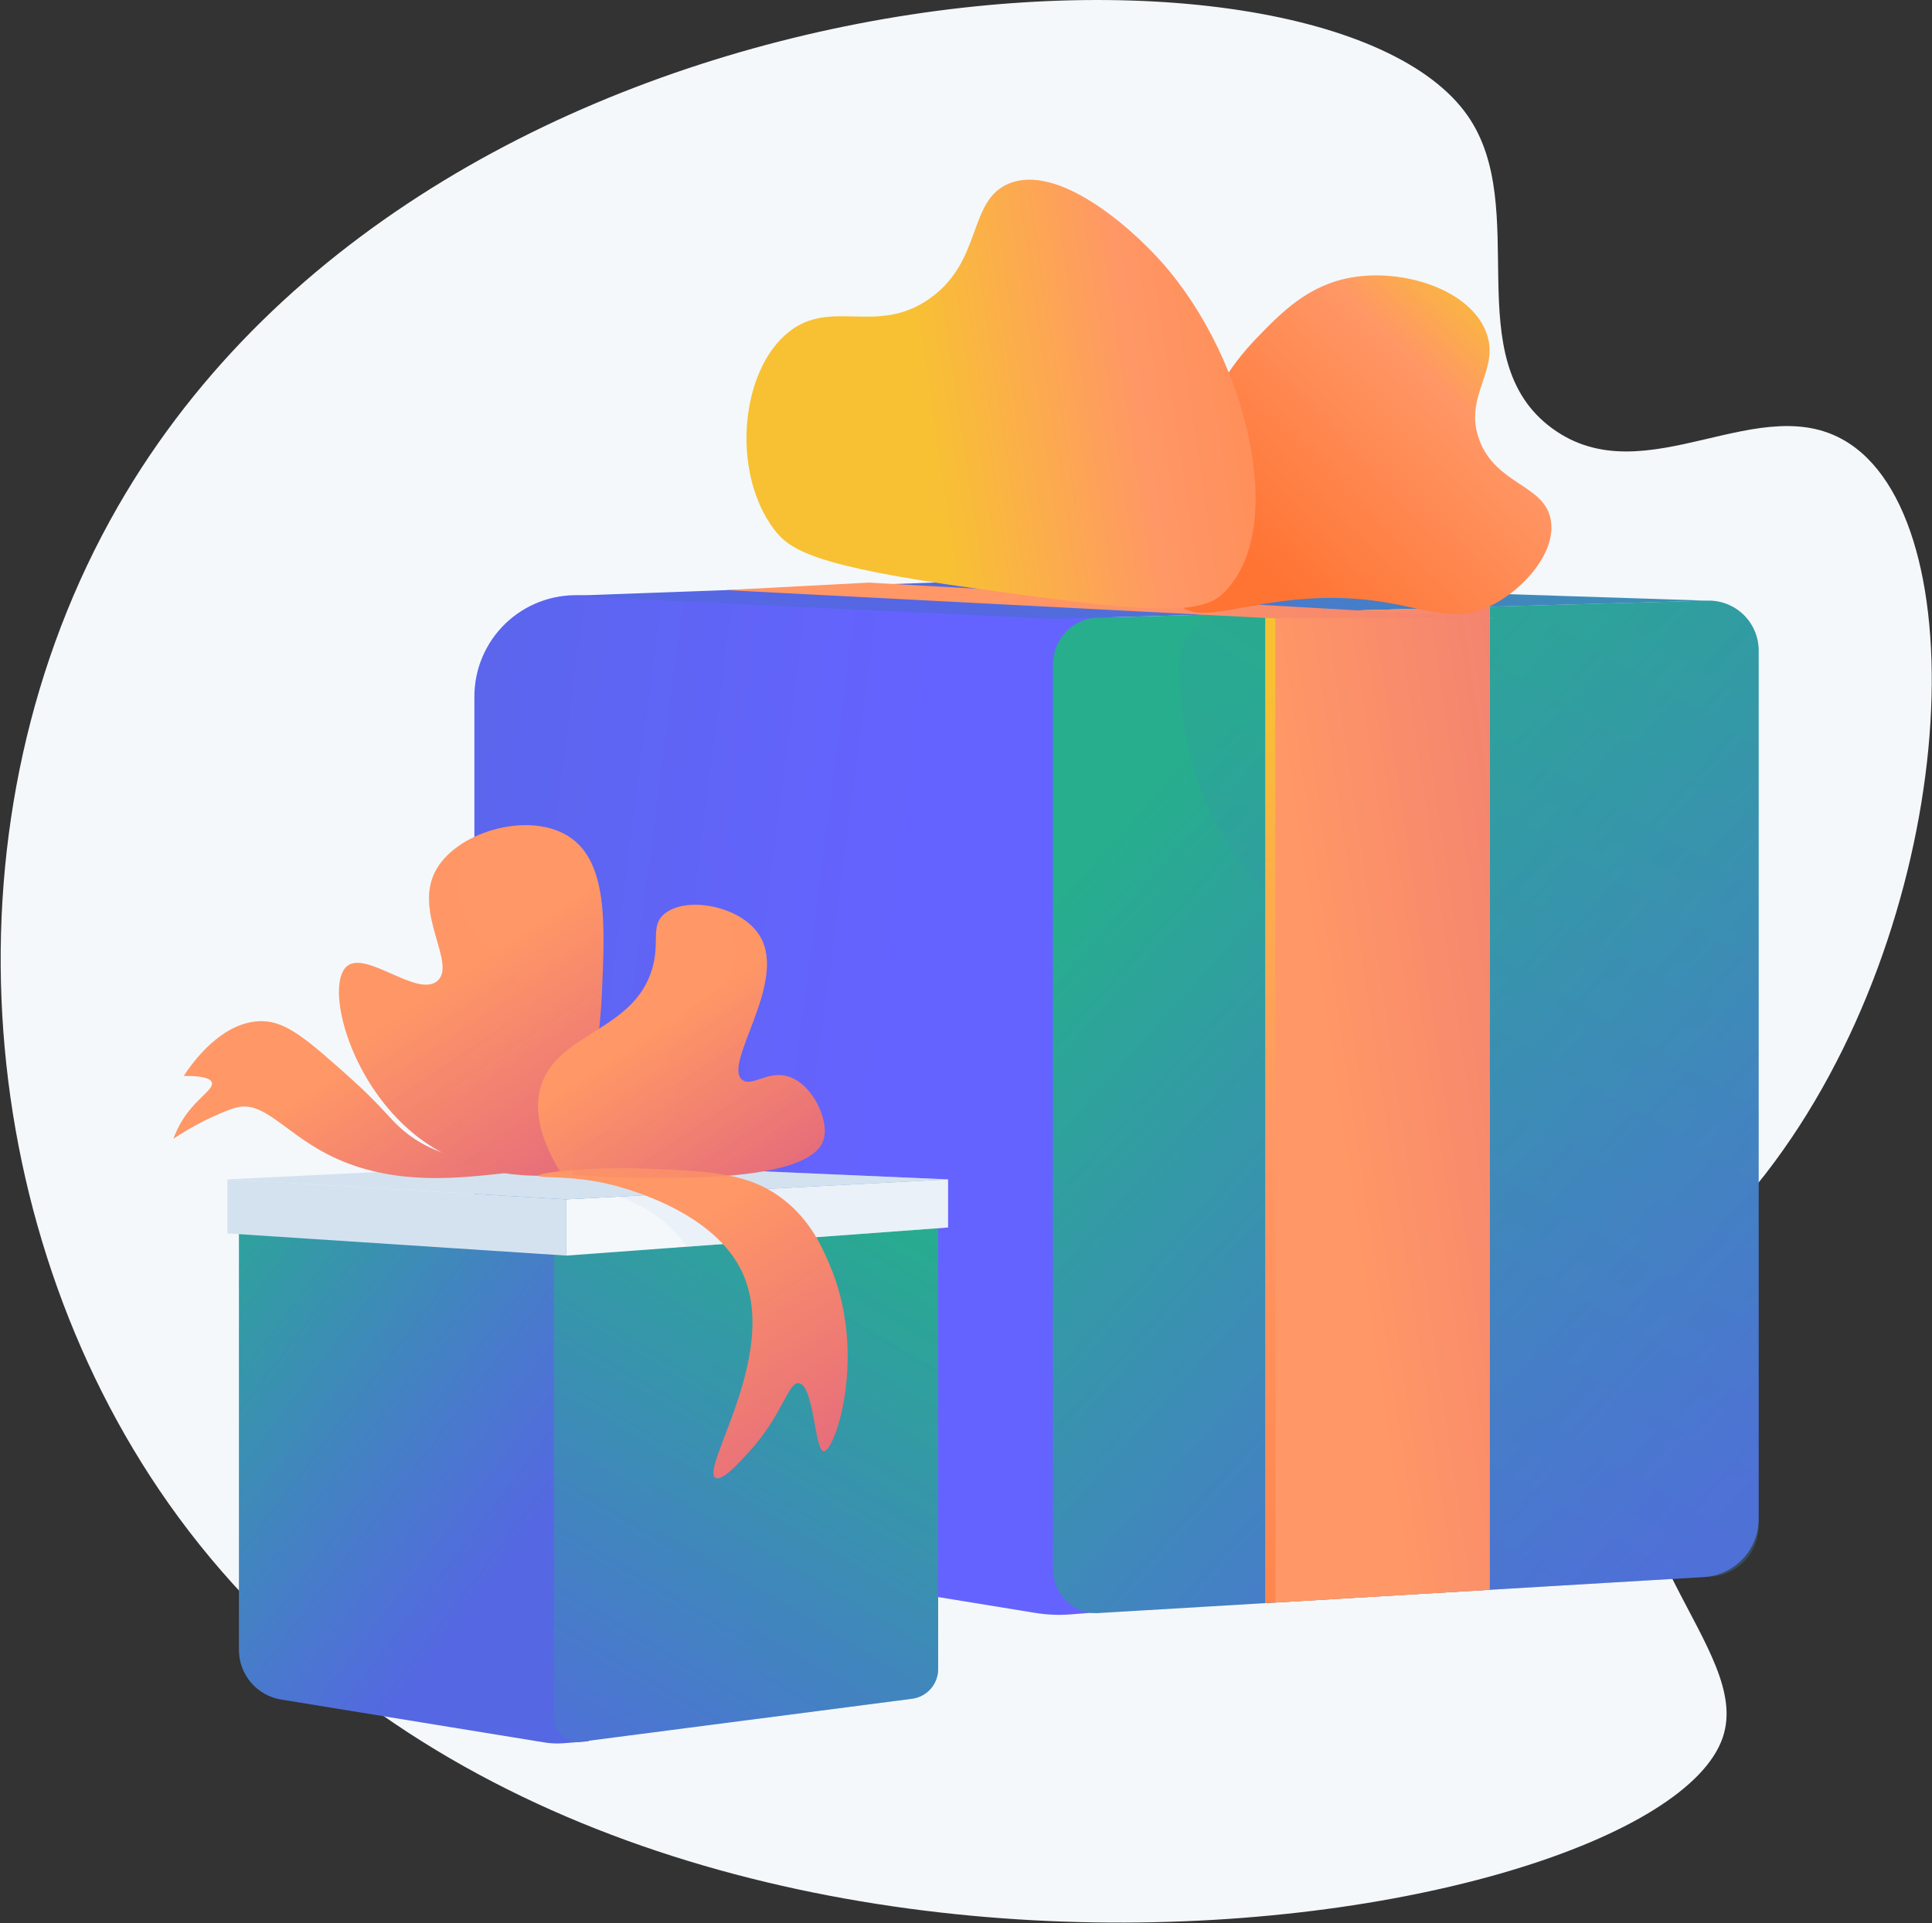 <?xml version="1.0" encoding="UTF-8"?> <svg xmlns="http://www.w3.org/2000/svg" width="2813" height="2801" viewBox="0 0 2813 2801" fill="none"><rect x="0" y="0" width="2813" height="2801" fill="#333333" stroke="none"/><g clip-path="url(#clip0_1520_576)"><path d="M2136.76 168.29C2231.19 303.48 2120.47 522.64 2260.59 624.29C2396.99 723.29 2564.59 561.04 2693.09 646.23C2883.78 772.61 2848.96 1350.88 2570.16 1710.17C2486.32 1818.17 2416.26 1860.26 2385.23 1982.46C2318.6 2244.86 2552.76 2400.95 2508.23 2530.73C2407.87 2823 864.83 3068.16 245.7 2190C-43.5 1779.82 -86.72 1187.56 171.63 737.73C638.5 -75.1 1924.87 -135 2136.76 168.29Z" fill="#F4F8FB"></path><path d="M690.71 2215.91L1507.37 2349C1524.46 2351.79 1541.82 2352.51 1559.08 2351.15L1625.79 2345.89L1614.73 894.27L843.55 866.9C823.738 866.195 803.986 869.488 785.475 876.584C766.963 883.68 750.071 894.432 735.806 908.199C721.541 921.967 710.196 938.467 702.448 956.715C694.7 974.963 690.708 994.585 690.71 1014.41V2215.91Z" fill="url(#paint0_linear_1520_576)"></path><path d="M2560.61 947.65V2211.93C2560.72 2233.59 2552.51 2254.46 2537.68 2270.25C2522.85 2286.04 2502.53 2295.54 2480.91 2296.79L1599.2 2349.24C1563.53 2351.36 1533.1 2321.74 1533.1 2284.98V967.83C1533.1 931.04 1561.95 900.53 1597.75 899.53L2485.82 874.79C2495.56 874.485 2505.26 876.146 2514.35 879.675C2523.43 883.204 2531.71 888.528 2538.7 895.329C2545.68 902.13 2551.22 910.269 2554.98 919.258C2558.75 928.248 2560.66 937.904 2560.61 947.65V947.65Z" fill="url(#paint1_linear_1520_576)"></path><path d="M825.6 867.84L1533.1 901.34L2485.82 874.78L1509.05 842.96L825.6 867.84Z" fill="url(#paint2_linear_1520_576)"></path><path style="mix-blend-mode:multiply" opacity="0.3" d="M2484.56 874.82L1789.05 894.2C1749.49 895.3 1717.18 928.68 1717.23 969.1C1717.3 1036.56 1728.55 1106.29 1758.23 1173.55C1857.23 1397.82 2078.56 1406.1 2124.61 1611.94C2162.97 1783.45 2027.11 1857.24 2012.75 2076.41C2008.98 2133.98 2013.96 2195.92 2031.1 2262.32C2040.1 2297.27 2072.62 2321.08 2108.04 2318.97L2490.94 2296.2C2509.84 2295.11 2527.59 2286.81 2540.55 2273.01C2553.51 2259.22 2560.68 2240.98 2560.59 2222.05V948.92C2560.64 939.011 2558.7 929.193 2554.87 920.052C2551.04 910.911 2545.41 902.636 2538.32 895.72C2531.22 888.803 2522.8 883.388 2513.57 879.797C2504.33 876.206 2494.47 874.513 2484.56 874.82V874.82Z" fill="url(#paint3_linear_1520_576)"></path><path d="M1842.15 2334.79L2169.06 2315.34V883.61L1842.15 892.72V2334.79Z" fill="url(#paint4_linear_1520_576)"></path><path d="M1856.88 2333.91L2169.06 2315.34V883.61L1856.88 892.31V2333.91Z" fill="url(#paint5_linear_1520_576)"></path><path d="M1265 848.48L2176.31 900.29H1848.68L1056.81 859.42L1265 848.48Z" fill="url(#paint6_linear_1520_576)"></path><path d="M1708.44 804.73C1729.66 674.73 1745.17 579.73 1830.06 491.99C1865.86 454.99 1904.95 414.59 1969.06 403.88C2042.78 391.55 2136.88 420.61 2162.66 480.82C2187.14 537.99 2129.47 575.25 2153.97 640.91C2178.6 706.91 2250.36 705.51 2258.22 758.81C2264.88 803.96 2220.8 855.19 2176.31 879.19C2099.47 920.65 2055.85 862.33 1905.76 871.75C1802.34 878.24 1742.65 910.98 1714.64 877.95C1701.31 862.23 1702.62 840.39 1708.44 804.73Z" fill="url(#paint7_linear_1520_576)"></path><g style="mix-blend-mode:multiply" opacity="0.3"><path d="M2119.22 753.85C2026.56 718.41 1979.07 641.29 1938.03 659.53C1901.56 675.74 1923.81 743.43 1880.94 798.53C1841.8 848.84 1770 860.8 1706.2 860.85C1707.64 867.132 1710.53 872.988 1714.64 877.95C1742.64 910.95 1802.34 878.24 1905.76 871.75C2055.85 862.33 2099.47 920.65 2176.31 879.19C2217.13 857.19 2257.48 812.19 2258.74 770.11C2215.44 774.76 2167.28 772.23 2119.22 753.85Z" fill="url(#paint8_linear_1520_576)"></path></g><path d="M1148.73 483.3C1211.06 434.11 1276.73 488.97 1353.5 434.9C1431.22 380.14 1408.64 292.27 1468.92 267.36C1538.92 238.42 1642.67 326.73 1692.31 382.78C1818.38 525.14 1877.59 777.87 1777.94 866.78C1740.54 900.15 1634.63 886.4 1424.34 857.54C1183.99 824.54 1149.4 800.91 1126.39 769.98C1064.4 686.63 1078.17 539 1148.73 483.3Z" fill="url(#paint9_linear_1520_576)"></path><g style="mix-blend-mode:multiply" opacity="0.3"><path d="M1543.38 590C1508.74 579.08 1492.96 618.72 1421.76 634.68C1408.69 637.61 1283.13 663.84 1215.76 585.04C1189.02 553.77 1176.47 511.72 1177.93 467.14C1167.36 470.83 1157.49 476.284 1148.74 483.27C1078.18 538.96 1064.41 686.6 1126.4 769.95C1149.4 800.88 1184 824.51 1424.35 857.51C1634.64 886.37 1740.55 900.12 1777.95 866.75C1782.94 862.218 1787.55 857.278 1791.72 851.98C1741.27 850.32 1688.34 838.1 1650.12 800.98C1576.37 729.38 1602.27 608.61 1543.38 590Z" fill="url(#paint10_linear_1520_576)"></path></g><path d="M409.37 2475.2L792.5 2537.64C801.803 2539.15 811.254 2539.55 820.65 2538.81L856.97 2535.94L850.97 1745.58L411.67 1730C403.4 1729.71 395.156 1731.08 387.429 1734.04C379.702 1737 372.651 1741.49 366.697 1747.24C360.743 1752.98 356.007 1759.87 352.772 1767.49C349.537 1775.11 347.87 1783.3 347.87 1791.57V2402.88C347.87 2420.27 354.056 2437.1 365.323 2450.35C376.591 2463.6 392.204 2472.41 409.37 2475.2V2475.2Z" fill="url(#paint11_linear_1520_576)"></path><path d="M1365.97 1717.66V2430.78C1365.97 2441.38 1362.11 2451.61 1355.12 2459.57C1348.13 2467.53 1338.48 2472.68 1327.97 2474.05L843.5 2537C838.782 2537.37 834.038 2536.76 829.566 2535.21C825.095 2533.66 820.993 2531.2 817.518 2527.99C814.043 2524.77 811.27 2520.88 809.374 2516.54C807.478 2512.2 806.499 2507.52 806.5 2502.79V1785.65C806.5 1776.03 810.306 1766.79 817.088 1759.97C823.87 1753.14 833.077 1749.27 842.7 1749.21L1365.97 1717.66Z" fill="url(#paint12_linear_1520_576)"></path><path d="M331.1 1796.3L824.5 1828.62V1746.75L331.1 1717.66V1796.3Z" fill="#D4E2F0"></path><path style="mix-blend-mode:multiply" opacity="0.3" d="M908.5 1745.25C933.32 1754.87 961.5 1770.78 985.58 1797.42C1049.01 1867.48 1038.16 1960.32 1035.67 1981.64C1022.15 2097.47 941.87 2110.64 946.8 2190.09C952.39 2280.09 1057.54 2297.09 1093.8 2403.39C1105.19 2436.76 1106.96 2470.67 1102.98 2503.28L1327.98 2474.05C1338.49 2472.68 1348.14 2467.53 1355.13 2459.57C1362.12 2451.61 1365.98 2441.38 1365.98 2430.78V1717.66L908.5 1745.25Z" fill="url(#paint13_linear_1520_576)"></path><path d="M824.5 1746.75V1828.62L1380.38 1787.68V1717.66L824.5 1746.75Z" fill="#F4F8FB"></path><path d="M331.1 1717.66L824.5 1693.46L1380.38 1717.66L824.5 1746.75L331.1 1717.66Z" fill="#D4E2F0"></path><g style="mix-blend-mode:multiply" opacity="0.3"><path d="M331.1 1717.66L824.5 1693.46L1380.38 1717.66L824.5 1746.75L331.1 1717.66Z" fill="#D4E2F0"></path></g><path d="M267.5 1566.94C280.18 1547.63 323.5 1486.62 381.7 1487.22C416.85 1487.59 447.26 1514.05 506.7 1566.94C557.07 1611.8 565.92 1628.48 587.5 1646.66C626.5 1679.51 697.15 1709.05 836.35 1685.44C798.571 1697.86 759.562 1706.17 720 1710.22C657.29 1716.64 564.15 1726.22 476.52 1680.88C412.44 1647.75 383.36 1601.88 342.95 1613.27C333.53 1615.92 305.26 1626.83 274.88 1644.47C265.36 1649.99 257.69 1654.98 252.46 1658.47C253.46 1655.71 255.22 1651.07 257.85 1645.55C278.45 1602.19 312.02 1588.25 308.48 1576.55C307.07 1572 299.43 1566.67 267.5 1566.94Z" fill="url(#paint14_linear_1520_576)"></path><path d="M818.03 1710.7C784.2 1714 694.58 1718 615.5 1661.15C508.99 1584.58 471.86 1433.75 505.62 1406.91C534.13 1384.24 608.28 1453.91 637.05 1428.45C664.88 1403.85 603.61 1331.52 632.74 1271.17C661.05 1212.52 767.22 1180.74 826.65 1217.31C885.28 1253.39 881.04 1345.31 876.21 1450C871.02 1562.34 842.03 1652.2 818.03 1710.7Z" fill="url(#paint15_linear_1520_576)"></path><path d="M818.03 1710.7C778.85 1647.5 779.31 1606.12 788.41 1579.27C814.07 1503.53 922.74 1501.16 949.46 1411.27C961.3 1371.43 946.77 1349.04 966.7 1331.55C998.02 1304.05 1080.06 1318.85 1106.7 1363.87C1146.87 1431.64 1051.06 1550.16 1080.84 1572.87C1095.18 1583.8 1118.84 1557.45 1149.79 1568.56C1183.93 1580.82 1207.21 1631.64 1199.34 1659.05C1188.21 1697.9 1103.2 1728 818.03 1710.7Z" fill="url(#paint16_linear_1520_576)"></path><g style="mix-blend-mode:multiply" opacity="0.3"><path d="M1380.38 1717.66L901.67 1742.71C928.05 1751.99 959.21 1768.33 985.55 1797.42C990.773 1803.2 995.632 1809.3 1000.1 1815.69L1380.38 1787.69V1717.66Z" fill="#D4E2F0"></path></g><path d="M1042.11 2152.39C1017.28 2140.04 1140.04 1966.47 1077.77 1847.01C1031.58 1758.41 897.93 1727.01 882.67 1723.63C829.44 1711.76 784.38 1716.12 784.31 1712.33C784.23 1707.42 860.06 1698.83 943 1702.08C1036.63 1705.75 1091.83 1708.66 1141.22 1747.33C1180.54 1778.11 1197.05 1816.58 1208.01 1842.13C1263.65 1971.79 1215.9 2114.13 1199.39 2113.6C1185.84 2113.16 1185.39 2016.07 1162.76 2014.49C1146.87 2013.39 1139.98 2060.91 1089.51 2115.76C1072.74 2134 1051.5 2157.06 1042.11 2152.39Z" fill="url(#paint17_linear_1520_576)"></path><path style="mix-blend-mode:multiply" opacity="0.3" d="M1149.84 1568.5C1118.9 1557.39 1095.23 1583.74 1080.89 1572.81C1051.11 1550.11 1146.89 1431.59 1106.75 1363.81C1095.98 1345.64 1076.16 1332.5 1054.33 1324.97C1073.33 1363.61 1072.59 1390.34 1065.81 1409.05C1049.06 1455.28 995.12 1455.91 977.47 1510.32C960.65 1562.18 998.86 1594.96 979.63 1628.82C957.69 1667.44 881.29 1627.87 848.2 1663.29C837.06 1675.21 833.2 1692.29 833.75 1711.58C1106.23 1726.86 1188.42 1697.16 1199.39 1658.98C1207.27 1631.58 1183.98 1580.76 1149.84 1568.5Z" fill="url(#paint18_linear_1520_576)"></path><path style="mix-blend-mode:multiply" opacity="0.3" d="M658.6 1577.12C669.33 1522.89 757.02 1508.12 757.71 1450C758.32 1398.14 688.79 1382.24 671.52 1316.42C663.07 1284.19 670.21 1251.66 683.14 1222.63C660.68 1234.71 642.28 1251.4 632.74 1271.17C603.61 1331.52 664.88 1403.85 637.05 1428.45C608.28 1453.89 534.13 1384.24 505.62 1406.91C471.86 1433.75 508.99 1584.58 615.5 1661.15C661.11 1693.93 710.16 1706.42 750.06 1710.54C668.61 1648.1 652.88 1606 658.6 1577.12Z" fill="url(#paint19_linear_1520_576)"></path></g><defs><linearGradient id="paint0_linear_1520_576" x1="289.8" y1="1457.16" x2="1280.22" y2="1585.33" gradientUnits="userSpaceOnUse"><stop stop-color="#5567E3"></stop><stop offset="1" stop-color="#6563FF"></stop></linearGradient><linearGradient id="paint1_linear_1520_576" x1="1611.67" y1="1223.63" x2="2600.9" y2="2112.15" gradientUnits="userSpaceOnUse"><stop stop-color="#26AE8D"></stop><stop offset="1" stop-color="#5567E3"></stop></linearGradient><linearGradient id="paint2_linear_1520_576" x1="1776.99" y1="443.94" x2="1631.02" y2="958.34" gradientUnits="userSpaceOnUse"><stop stop-color="#26AE8D"></stop><stop offset="1" stop-color="#5567E3"></stop></linearGradient><linearGradient id="paint3_linear_1520_576" x1="2504.8" y1="977.63" x2="1511.24" y2="2655.66" gradientUnits="userSpaceOnUse"><stop stop-color="#26AE8D"></stop><stop offset="1" stop-color="#5567E3"></stop></linearGradient><linearGradient id="paint4_linear_1520_576" x1="1882.19" y1="987.47" x2="2282.04" y2="3001.77" gradientUnits="userSpaceOnUse"><stop stop-color="#F8C133"></stop><stop offset="0.31" stop-color="#FF9766"></stop><stop offset="1" stop-color="#FF7433"></stop></linearGradient><linearGradient id="paint5_linear_1520_576" x1="1942.81" y1="1614.2" x2="2651.05" y2="1509.47" gradientUnits="userSpaceOnUse"><stop stop-color="#FF9766"></stop><stop offset="1" stop-color="#E66D7B"></stop></linearGradient><linearGradient id="paint6_linear_1520_576" x1="1469.75" y1="901.57" x2="2967.06" y2="680.13" gradientUnits="userSpaceOnUse"><stop stop-color="#FF9766"></stop><stop offset="1" stop-color="#E66D7B"></stop></linearGradient><linearGradient id="paint7_linear_1520_576" x1="2228.44" y1="457.53" x2="1856.13" y2="844.74" gradientUnits="userSpaceOnUse"><stop stop-color="#F8C133"></stop><stop offset="0.31" stop-color="#FF9766"></stop><stop offset="1" stop-color="#FF7433"></stop></linearGradient><linearGradient id="paint8_linear_1520_576" x1="2288.4" y1="515.18" x2="1916.09" y2="902.39" gradientUnits="userSpaceOnUse"><stop stop-color="#F8C133"></stop><stop offset="0.31" stop-color="#FF9766"></stop><stop offset="1" stop-color="#FF7433"></stop></linearGradient><linearGradient id="paint9_linear_1520_576" x1="1348.72" y1="611.89" x2="2337.52" y2="465.66" gradientUnits="userSpaceOnUse"><stop stop-color="#F8C133"></stop><stop offset="0.31" stop-color="#FF9766"></stop><stop offset="1" stop-color="#FF7433"></stop></linearGradient><linearGradient id="paint10_linear_1520_576" x1="1360.23" y1="689.67" x2="2349.02" y2="543.44" gradientUnits="userSpaceOnUse"><stop stop-color="#F8C133"></stop><stop offset="0.31" stop-color="#FF9766"></stop><stop offset="1" stop-color="#FF7433"></stop></linearGradient><linearGradient id="paint11_linear_1520_576" x1="190.58" y1="1781.32" x2="785.24" y2="2233.78" gradientUnits="userSpaceOnUse"><stop stop-color="#26AE8D"></stop><stop offset="1" stop-color="#5567E3"></stop></linearGradient><linearGradient id="paint12_linear_1520_576" x1="1305.1" y1="1739.57" x2="752.58" y2="2672.72" gradientUnits="userSpaceOnUse"><stop stop-color="#26AE8D"></stop><stop offset="1" stop-color="#5567E3"></stop></linearGradient><linearGradient id="paint13_linear_1520_576" x1="1336.18" y1="1757.97" x2="783.66" y2="2691.12" gradientUnits="userSpaceOnUse"><stop stop-color="#26AE8D"></stop><stop offset="1" stop-color="#5567E3"></stop></linearGradient><linearGradient id="paint14_linear_1520_576" x1="477.02" y1="1570.14" x2="642.61" y2="1820.41" gradientUnits="userSpaceOnUse"><stop stop-color="#FF9766"></stop><stop offset="1" stop-color="#E66D7B"></stop></linearGradient><linearGradient id="paint15_linear_1520_576" x1="689.87" y1="1401.33" x2="874.75" y2="1680.74" gradientUnits="userSpaceOnUse"><stop stop-color="#FF9766"></stop><stop offset="1" stop-color="#E66D7B"></stop></linearGradient><linearGradient id="paint16_linear_1520_576" x1="941.03" y1="1504.9" x2="1098.7" y2="1743.2" gradientUnits="userSpaceOnUse"><stop stop-color="#FF9766"></stop><stop offset="1" stop-color="#E66D7B"></stop></linearGradient><linearGradient id="paint17_linear_1520_576" x1="991.43" y1="1790.35" x2="1207.97" y2="2117.61" gradientUnits="userSpaceOnUse"><stop stop-color="#FF9766"></stop><stop offset="1" stop-color="#E66D7B"></stop></linearGradient><linearGradient id="paint18_linear_1520_576" x1="946.29" y1="1501.42" x2="1103.96" y2="1739.72" gradientUnits="userSpaceOnUse"><stop stop-color="#FF9766"></stop><stop offset="1" stop-color="#E66D7B"></stop></linearGradient><linearGradient id="paint19_linear_1520_576" x1="635.39" y1="1437.37" x2="820.27" y2="1716.79" gradientUnits="userSpaceOnUse"><stop stop-color="#FF9766"></stop><stop offset="1" stop-color="#E66D7B"></stop></linearGradient><clipPath id="clip0_1520_576"><rect width="2813" height="2801" fill="white"></rect></clipPath></defs></svg> 